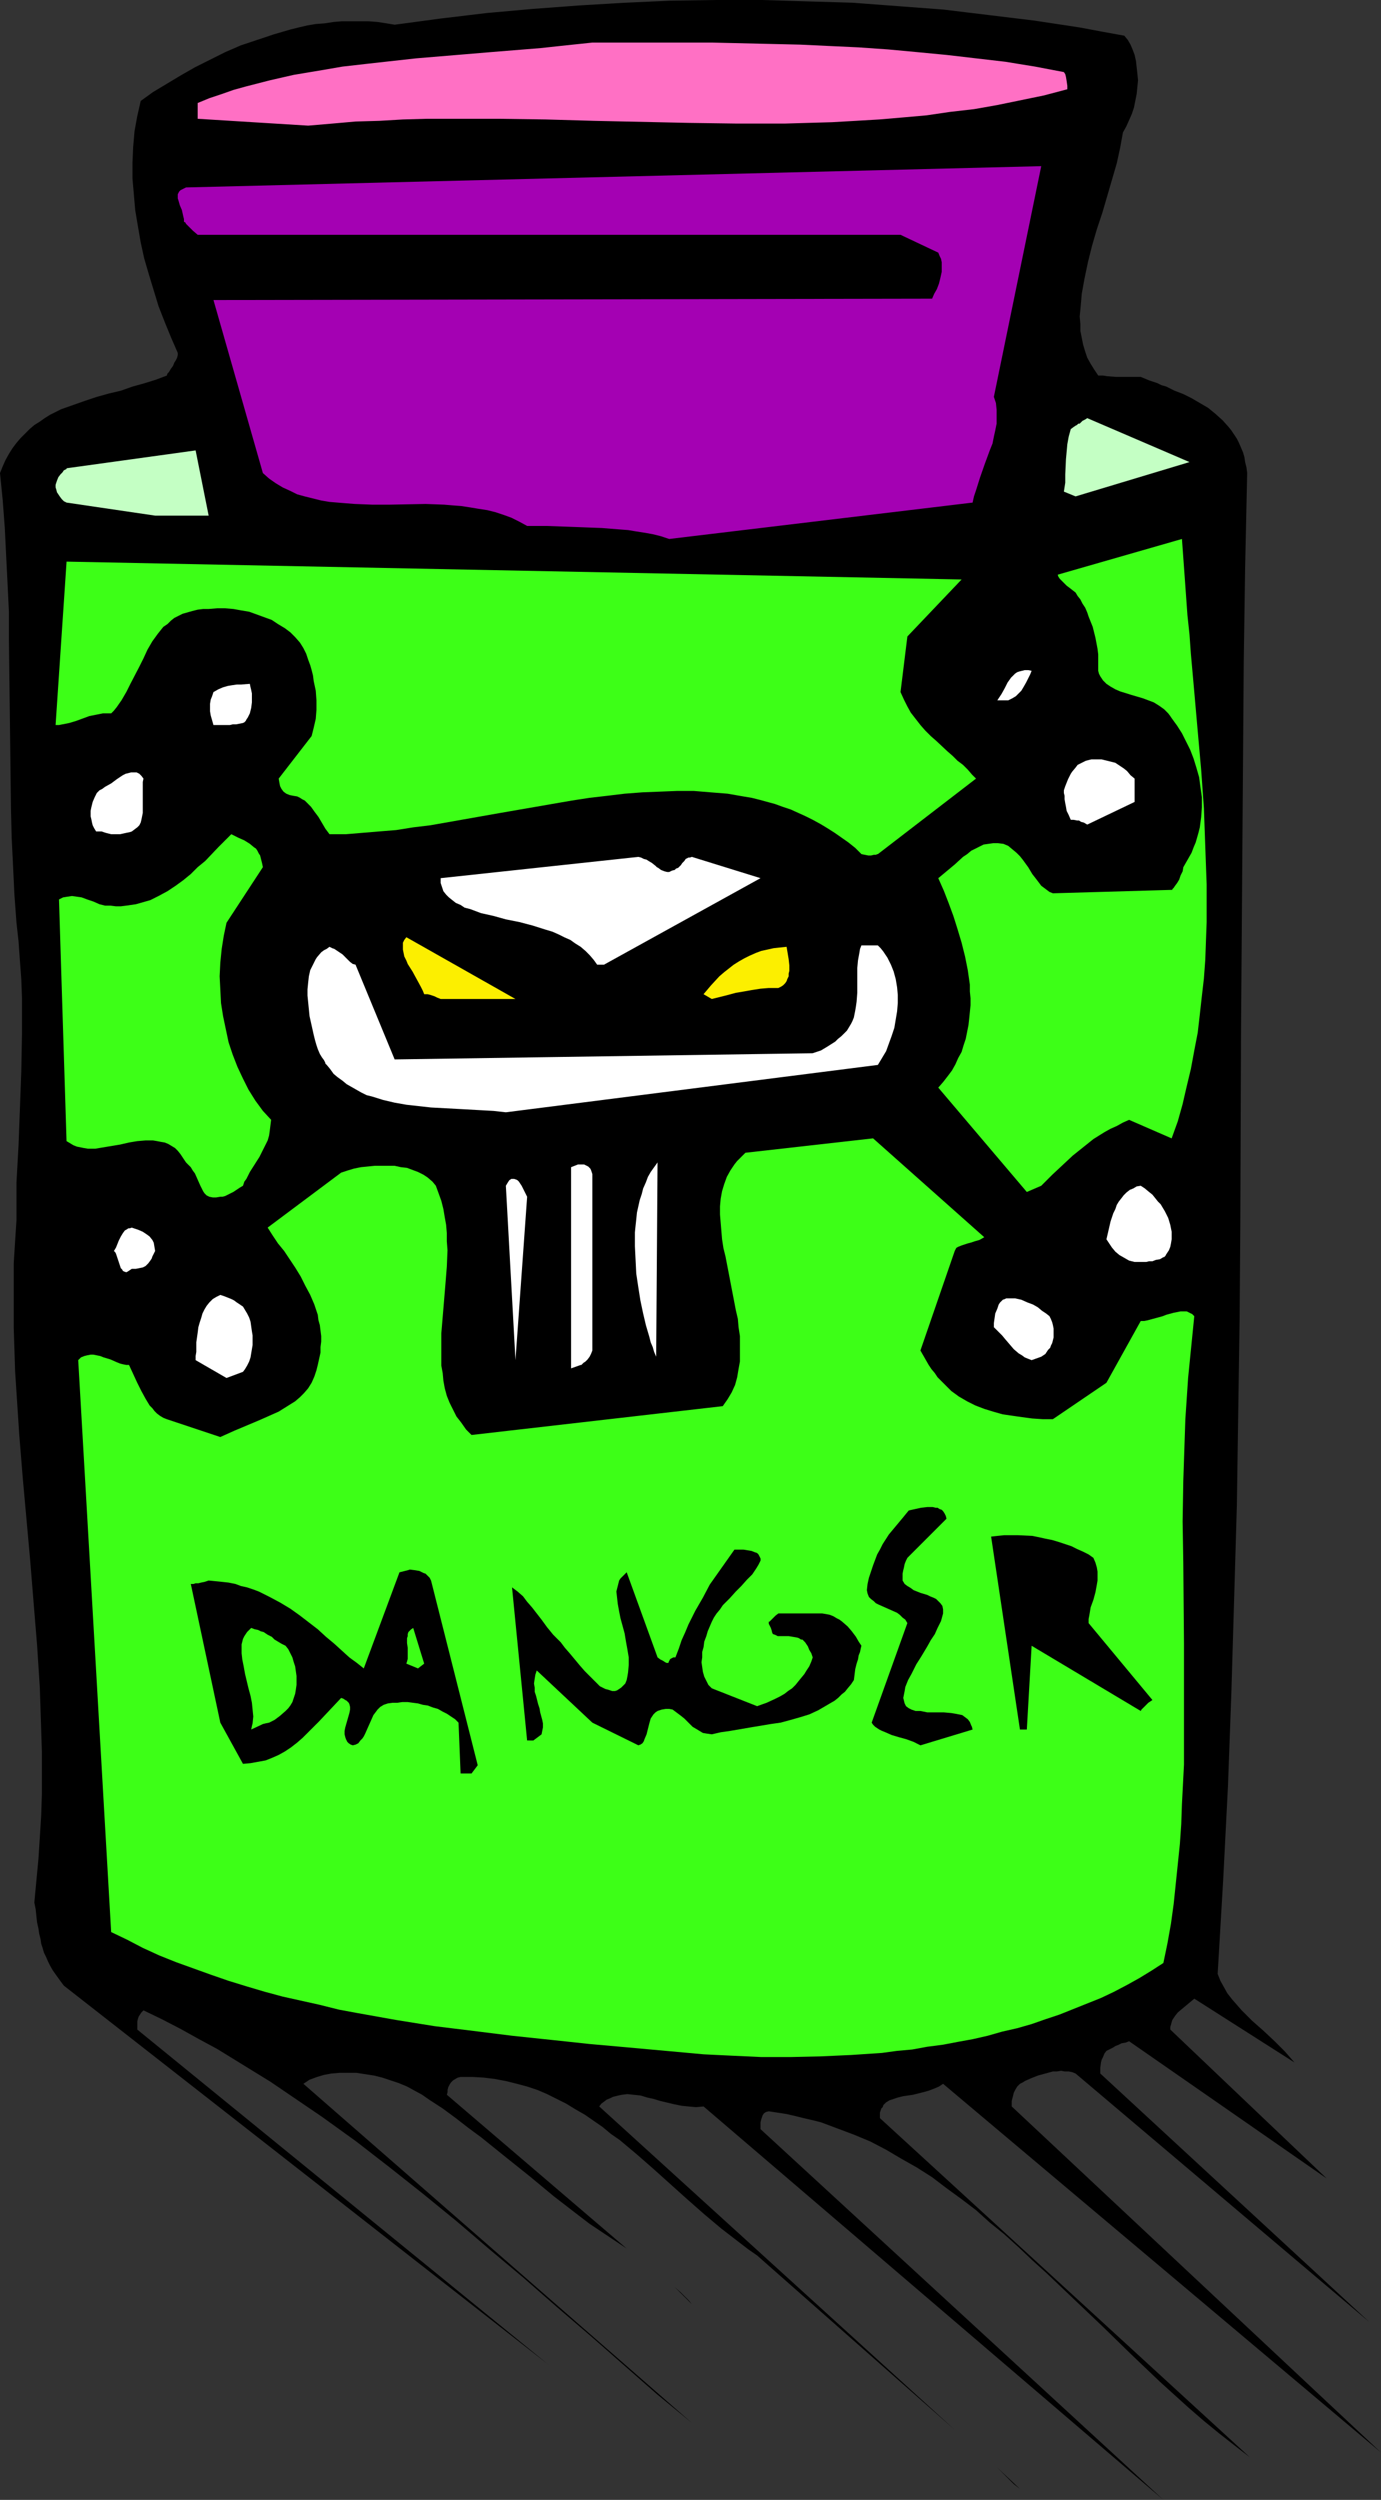 <?xml version="1.0" encoding="UTF-8" standalone="no"?>
<svg
   version="1.0"
   width="86.008mm"
   height="155.668mm"
   id="svg32"
   sodipodi:docname="Poison 02.wmf"
   xmlns:inkscape="http://www.inkscape.org/namespaces/inkscape"
   xmlns:sodipodi="http://sodipodi.sourceforge.net/DTD/sodipodi-0.dtd"
   xmlns="http://www.w3.org/2000/svg"
   xmlns:svg="http://www.w3.org/2000/svg">
  <rect width="100%" height="100%" fill="#333333" stroke="none"/>
  <sodipodi:namedview
     id="namedview32"
     pagecolor="#ffffff"
     bordercolor="#000000"
     borderopacity="0.25"
     inkscape:showpageshadow="2"
     inkscape:pageopacity="0.0"
     inkscape:pagecheckerboard="0"
     inkscape:deskcolor="#d1d1d1"
     inkscape:document-units="mm" />
  <defs
     id="defs1">
    <pattern
       id="WMFhbasepattern"
       patternUnits="userSpaceOnUse"
       width="6"
       height="6"
       x="0"
       y="0" />
  </defs>
  <path
     style="fill:#000000;fill-opacity:1;fill-rule:evenodd;stroke:none"
     d="m 273.853,588.353 -94.839,-87.259 v -0.808 -0.808 l 0.162,-0.646 0.162,-0.485 0.162,-0.485 0.323,-0.485 0.485,-0.323 0.646,-0.162 2.1,0.323 2.1,0.323 2.1,0.485 1.939,0.485 2.1,0.485 1.939,0.485 3.878,1.454 3.878,1.454 3.878,1.616 3.716,1.939 3.554,2.101 3.716,2.101 3.554,2.262 3.393,2.585 3.554,2.585 3.393,2.585 3.231,2.909 3.393,2.747 3.393,3.07 3.231,3.07 3.393,3.07 6.624,6.302 6.624,6.302 6.624,6.464 6.786,6.464 3.393,3.07 3.393,3.07 3.554,3.07 3.554,2.909 3.716,2.909 3.554,2.747 -87.084,-79.826 v -0.646 -0.646 l 0.162,-0.485 0.162,-0.485 0.323,-0.323 0.162,-0.485 0.646,-0.646 0.808,-0.485 0.969,-0.323 0.969,-0.323 1.293,-0.323 1.131,-0.162 1.131,-0.162 1.293,-0.323 1.293,-0.323 1.131,-0.323 1.293,-0.485 1.131,-0.485 0.969,-0.646 103.079,86.774 -86.922,-81.442 v -1.293 l 0.162,-0.646 0.162,-0.646 0.162,-0.646 0.323,-0.646 0.485,-0.808 0.646,-0.646 0.646,-0.323 0.485,-0.323 1.454,-0.646 1.616,-0.646 1.777,-0.485 1.777,-0.485 h 0.969 l 0.969,-0.162 0.808,0.162 h 0.969 l 0.808,0.162 0.808,0.323 69.15,58.496 -63.334,-58.496 v -1.293 l 0.162,-1.293 0.162,-0.646 0.323,-0.646 0.323,-0.808 0.485,-0.646 0.969,-0.485 0.646,-0.323 0.485,-0.323 0.808,-0.323 0.646,-0.323 0.969,-0.162 0.808,-0.323 46.531,32.318 -36.837,-35.065 v -0.646 l 0.162,-0.485 0.162,-0.646 0.162,-0.485 0.646,-0.97 0.646,-0.808 0.969,-0.808 0.969,-0.808 0.969,-0.808 0.969,-0.808 23.589,15.028 -1.131,-1.293 -1.131,-1.293 -2.423,-2.424 -2.585,-2.424 -2.747,-2.424 -2.423,-2.424 -1.131,-1.293 -1.131,-1.293 -1.131,-1.454 -0.808,-1.454 -0.808,-1.454 -0.646,-1.616 0.646,-10.988 0.646,-10.988 1.131,-22.138 0.808,-22.138 0.646,-21.976 0.646,-22.138 0.323,-21.976 0.323,-21.976 0.162,-22.138 0.162,-43.953 0.162,-22.138 0.162,-22.138 0.162,-21.976 0.162,-22.138 0.323,-22.138 0.485,-22.3 -0.162,-1.293 -0.323,-1.293 -0.162,-1.131 -0.323,-1.131 -0.485,-1.131 -0.485,-1.131 -0.485,-0.97 -0.646,-0.97 -0.646,-0.97 -0.646,-0.808 -1.454,-1.616 -1.616,-1.454 -1.777,-1.454 -1.939,-1.131 -1.939,-1.131 -1.939,-0.97 -2.1,-0.808 -1.939,-0.97 -1.131,-0.323 -0.969,-0.485 -1.939,-0.646 -1.939,-0.808 h -3.393 -1.293 -1.131 l -2.1,-0.162 -0.969,-0.162 h -1.131 l -0.969,-1.454 -0.808,-1.293 -0.808,-1.454 -0.485,-1.454 -0.485,-1.616 -0.323,-1.616 -0.323,-1.616 v -1.616 l -0.162,-1.778 0.162,-1.616 0.162,-1.778 0.162,-1.939 0.323,-1.778 0.323,-1.778 0.808,-3.878 0.969,-3.878 1.131,-3.878 1.293,-3.878 1.131,-3.878 1.131,-3.878 1.131,-3.878 0.808,-3.717 0.323,-1.778 0.323,-1.778 0.808,-1.454 0.646,-1.454 0.646,-1.454 0.485,-1.454 0.323,-1.616 0.323,-1.616 0.162,-1.616 0.162,-1.616 -0.162,-1.616 -0.162,-1.454 -0.162,-1.454 -0.323,-1.454 -0.485,-1.293 -0.485,-1.131 L 265.452,9.372 264.644,8.403 259.312,7.433 254.142,6.464 248.811,5.656 243.479,4.848 238.147,4.201 232.816,3.555 227.484,2.909 222.152,2.262 211.489,1.454 200.664,0.646 190.001,0.323 179.337,0 H 168.513 L 157.688,0.162 147.024,0.646 136.2,1.293 125.375,2.101 114.55,3.07 103.725,4.363 92.9,5.817 90.961,5.494 88.861,5.171 86.761,5.009 H 84.66 82.56 80.46 l -1.939,0.162 -2.1,0.323 -2.1,0.162 -1.939,0.323 -2.1,0.485 -1.939,0.485 -3.878,1.131 -3.878,1.293 -3.878,1.293 -3.716,1.616 -3.554,1.778 -3.554,1.778 -3.393,1.939 -3.231,1.939 -3.231,1.939 -2.908,2.101 -0.808,3.555 -0.646,3.555 -0.323,3.717 -0.162,3.717 v 3.717 l 0.323,3.717 0.323,3.717 0.646,3.878 0.646,3.717 0.808,3.717 1.131,3.878 1.131,3.717 1.131,3.717 1.454,3.717 1.454,3.555 1.616,3.717 v 0.485 l -0.162,0.646 -0.323,0.646 -0.323,0.485 -0.323,0.808 -0.485,0.646 -0.485,0.808 -0.323,0.323 -0.162,0.485 -2.585,0.97 -2.585,0.808 -2.908,0.808 -2.747,0.97 -2.747,0.646 -2.908,0.808 -2.908,0.97 -2.747,0.97 -2.747,0.97 -2.585,1.293 -1.293,0.808 -1.131,0.808 -1.293,0.808 -1.131,0.97 -0.969,0.97 -1.131,1.131 -0.969,1.131 -0.969,1.293 -0.808,1.293 -0.808,1.454 -0.646,1.454 L 0,111.336 l 0.646,6.464 0.485,6.464 0.323,6.625 0.323,6.464 0.323,6.625 v 6.625 l 0.162,13.25 0.162,13.25 0.162,13.412 0.162,6.625 0.323,6.625 0.323,6.787 0.485,6.625 0.485,4.363 0.323,4.525 0.323,4.363 0.162,4.363 v 4.363 4.363 l -0.162,8.726 -0.323,8.726 -0.323,8.564 -0.485,8.726 v 4.363 4.525 l -0.323,5.009 -0.323,5.171 v 5.171 5.009 5.009 l 0.162,5.009 0.162,5.171 0.323,5.009 0.646,9.857 0.808,10.019 1.777,19.714 0.808,10.019 0.808,9.857 0.646,10.019 0.162,5.009 0.162,5.009 0.162,5.009 v 5.009 5.009 l -0.162,5.009 -0.323,5.171 -0.323,5.009 -0.485,5.171 -0.485,5.171 0.323,1.616 0.162,1.616 0.162,1.454 0.323,1.454 0.162,1.131 0.323,1.293 0.162,1.131 0.323,0.97 0.323,1.131 0.485,0.97 0.485,1.131 0.485,0.97 0.646,1.131 0.808,1.131 0.808,1.131 0.969,1.293 114.065,89.198 -96.778,-78.856 v -1.293 -0.646 l 0.162,-0.646 0.162,-0.485 0.323,-0.485 0.323,-0.485 0.485,-0.485 4.362,2.101 4.362,2.262 4.362,2.424 4.201,2.262 4.201,2.585 4.201,2.585 4.201,2.585 4.039,2.747 4.039,2.747 4.039,2.747 4.039,2.909 4.039,2.909 7.917,6.14 7.755,6.14 7.917,6.464 7.755,6.625 7.917,6.625 7.755,6.787 7.917,6.787 3.878,3.393 4.039,3.555 7.917,6.948 8.24,6.787 -91.446,-79.826 1.454,-0.97 1.777,-0.646 1.616,-0.485 1.777,-0.323 1.939,-0.162 h 1.939 1.939 l 2.1,0.323 2.1,0.323 1.939,0.485 1.939,0.646 1.939,0.646 1.939,0.808 1.777,0.97 1.777,0.97 1.616,1.131 3.231,2.101 3.07,2.262 2.908,2.262 3.07,2.262 5.816,4.686 5.655,4.525 5.655,4.686 5.655,4.363 2.747,2.101 2.908,1.939 2.908,1.939 2.908,1.939 -42.33,-36.196 0.162,-0.646 v -0.485 l 0.162,-0.646 0.323,-0.646 0.323,-0.485 0.485,-0.485 0.808,-0.485 0.323,-0.162 0.646,-0.162 h 2.747 l 2.747,0.162 2.585,0.323 2.585,0.485 2.585,0.646 2.423,0.646 2.423,0.808 2.262,0.97 2.262,1.131 2.262,1.131 2.1,1.293 2.262,1.293 2.1,1.454 2.1,1.454 1.939,1.616 2.1,1.454 4.039,3.393 3.878,3.393 7.917,7.11 4.039,3.555 4.039,3.393 2.1,1.616 2.1,1.616 2.1,1.616 2.1,1.454 46.531,41.044 -83.691,-76.109 0.485,-0.646 0.646,-0.485 0.646,-0.485 0.808,-0.323 0.646,-0.323 0.646,-0.162 0.646,-0.162 0.808,-0.162 1.293,-0.162 1.454,0.162 1.616,0.162 1.616,0.485 1.454,0.323 1.616,0.485 3.393,0.808 1.616,0.323 1.616,0.162 1.777,0.162 1.777,-0.162 z"
     id="path1" />
  <path
     style="fill:#000000;fill-opacity:1;fill-rule:evenodd;stroke:none"
     d="m 240.086,585.768 -1.454,-1.131 -1.293,-1.293 -1.293,-1.293 -1.293,-1.293 z"
     id="path2" />
  <path
     style="fill:#000000;fill-opacity:1;fill-rule:evenodd;stroke:none"
     d="m 162.858,542.3 -0.646,-0.808 -0.646,-0.646 -1.293,-1.293 -1.454,-1.293 -0.646,-0.646 -0.646,-0.646 z"
     id="path3" />
  <path
     style="fill:#3dff17;fill-opacity:1;fill-rule:evenodd;stroke:none"
     d="m 165.604,483.481 3.231,0.162 3.393,0.162 6.947,0.323 h 6.947 l 7.109,-0.162 7.109,-0.323 7.27,-0.485 3.554,-0.485 3.554,-0.323 3.554,-0.646 3.716,-0.485 3.393,-0.646 3.554,-0.646 3.554,-0.808 3.393,-0.97 3.554,-0.808 3.393,-0.97 3.231,-1.131 3.393,-1.131 3.231,-1.293 3.231,-1.293 3.231,-1.293 3.07,-1.454 3.07,-1.616 2.908,-1.616 2.908,-1.778 2.747,-1.778 0.969,-4.686 0.808,-4.525 0.646,-4.686 0.485,-4.686 0.485,-4.686 0.485,-4.686 0.323,-4.686 0.162,-4.686 0.485,-9.372 v -9.372 -9.534 -9.534 l -0.162,-19.068 -0.162,-9.695 0.162,-9.534 0.323,-9.695 0.162,-4.848 0.323,-4.848 0.323,-4.848 0.485,-4.848 0.485,-4.848 0.485,-4.848 -0.485,-0.485 -0.646,-0.323 -0.646,-0.323 h -0.646 -0.808 l -0.808,0.162 -0.808,0.162 -1.777,0.485 -0.808,0.323 -1.777,0.485 -1.777,0.485 -0.808,0.162 h -0.808 l -8.078,14.543 -12.602,8.564 h -2.423 l -2.423,-0.162 -2.423,-0.323 -2.262,-0.323 -2.262,-0.323 -2.262,-0.646 -2.1,-0.646 -2.1,-0.808 -1.939,-0.97 -1.939,-1.131 -1.777,-1.293 -1.616,-1.616 -0.808,-0.808 -0.808,-0.808 -0.646,-0.97 -0.808,-0.97 -0.646,-0.97 -0.646,-1.131 -1.293,-2.262 8.078,-23.431 0.162,-0.323 0.162,-0.323 0.162,-0.162 0.323,-0.162 0.808,-0.323 0.969,-0.323 0.485,-0.162 0.646,-0.162 0.969,-0.323 1.131,-0.323 1.131,-0.646 -26.174,-23.269 -30.051,3.393 -0.646,0.646 -0.646,0.646 -0.646,0.646 -0.646,0.808 -0.969,1.454 -0.808,1.454 -0.646,1.778 -0.485,1.616 -0.323,1.778 -0.162,1.778 v 1.939 l 0.162,1.939 0.162,1.939 0.162,1.939 0.323,2.101 0.485,1.939 1.616,8.403 0.808,4.201 0.485,2.101 0.162,1.939 0.323,2.101 v 2.101 1.939 1.939 l -0.323,1.778 -0.323,1.939 -0.485,1.778 -0.808,1.778 -0.969,1.616 -1.131,1.616 -59.133,6.787 -1.293,-1.293 -1.131,-1.616 -1.131,-1.454 -0.808,-1.616 -0.808,-1.616 -0.646,-1.616 -0.485,-1.778 -0.323,-1.778 -0.162,-1.778 -0.323,-1.778 v -1.939 -1.778 -3.878 l 0.323,-3.878 0.646,-7.756 0.323,-4.04 0.162,-3.878 -0.162,-2.101 v -1.939 l -0.162,-1.939 -0.323,-1.778 -0.323,-1.939 -0.485,-1.939 -0.646,-1.778 -0.646,-1.778 -0.808,-0.97 -1.131,-0.97 -0.969,-0.646 -1.293,-0.646 -1.293,-0.485 -1.293,-0.485 -1.454,-0.162 -1.454,-0.323 h -1.616 -1.454 -1.616 l -1.616,0.162 -1.616,0.162 -1.616,0.323 -1.616,0.485 -1.454,0.485 -17.287,12.927 1.131,1.778 1.293,1.939 1.454,1.778 1.293,1.939 1.293,1.939 1.293,2.101 1.131,2.262 1.131,2.101 0.969,2.262 0.808,2.424 0.162,1.293 0.323,1.131 0.162,1.293 0.162,1.293 v 1.293 l -0.162,1.293 v 1.293 l -0.323,1.454 -0.323,1.454 -0.323,1.293 -0.485,1.454 -0.646,1.454 -0.808,1.293 -0.969,1.131 -0.969,0.97 -1.131,0.97 -1.293,0.808 -1.293,0.808 -1.293,0.808 -1.454,0.646 -2.908,1.293 -3.07,1.293 -3.07,1.293 -3.231,1.454 -12.602,-4.201 -0.808,-0.323 -0.808,-0.485 -0.646,-0.485 -0.646,-0.646 -0.485,-0.646 -0.646,-0.646 -0.485,-0.808 -0.485,-0.808 -0.969,-1.778 -0.969,-1.939 -0.969,-2.101 -0.969,-2.101 h -0.646 l -0.808,-0.162 -0.646,-0.162 -0.808,-0.323 -1.454,-0.646 -1.616,-0.485 -0.808,-0.323 -0.808,-0.162 -0.808,-0.162 h -0.646 l -0.808,0.162 -0.646,0.162 -0.808,0.323 -0.646,0.646 7.755,134.605 3.716,1.778 3.716,1.939 3.878,1.778 4.039,1.616 4.039,1.454 4.039,1.454 4.201,1.454 4.201,1.293 4.362,1.293 4.201,1.131 4.362,0.97 4.362,0.97 4.524,1.131 4.362,0.808 4.524,0.808 4.524,0.808 9.048,1.454 9.209,1.131 9.048,1.131 9.209,0.97 9.048,0.97 9.048,0.808 8.886,0.808 z"
     id="path4" />
  <path
     style="fill:#000000;fill-opacity:1;fill-rule:evenodd;stroke:none"
     d="m 110.995,417.39 1.454,-1.939 -10.986,-43.468 -0.162,-0.323 -0.162,-0.323 -0.323,-0.323 -0.323,-0.323 -0.323,-0.323 -0.485,-0.162 -0.969,-0.485 -0.969,-0.162 -1.293,-0.162 -0.485,0.162 -0.646,0.162 -0.646,0.162 -0.646,0.162 v 0 l -8.401,22.623 -1.616,-1.293 -1.777,-1.293 -1.777,-1.616 -1.777,-1.616 -1.939,-1.616 -1.939,-1.778 -2.1,-1.616 -2.1,-1.616 -2.262,-1.616 -2.423,-1.454 -2.423,-1.293 -2.585,-1.293 -1.293,-0.485 -1.454,-0.485 -1.454,-0.323 -1.293,-0.485 -1.616,-0.323 -1.454,-0.162 -1.616,-0.162 -1.616,-0.162 -0.969,0.323 -0.808,0.162 -0.646,0.162 h -0.646 l -0.485,0.162 h -0.323 -0.323 l 6.947,32.641 5.332,9.695 1.777,-0.162 1.777,-0.323 1.777,-0.323 1.616,-0.646 1.454,-0.646 1.454,-0.808 1.454,-0.97 1.454,-1.131 1.293,-1.131 1.293,-1.293 2.585,-2.585 2.585,-2.747 2.585,-2.747 0.485,0.162 0.485,0.323 0.323,0.162 0.162,0.162 0.323,0.323 0.162,0.323 0.162,0.646 v 0.646 l -0.162,0.808 -0.969,3.393 -0.162,0.808 v 0.808 l 0.162,0.646 0.162,0.485 0.162,0.323 0.162,0.323 0.323,0.323 0.485,0.323 0.485,0.162 0.646,-0.162 0.646,-0.323 0.485,-0.646 0.485,-0.485 0.323,-0.485 0.323,-0.646 0.646,-1.454 0.646,-1.454 0.646,-1.454 0.485,-0.646 0.485,-0.646 0.646,-0.646 0.808,-0.485 0.969,-0.323 1.131,-0.162 h 1.131 l 1.131,-0.162 h 1.293 l 1.131,0.162 1.293,0.162 1.131,0.323 1.131,0.162 1.293,0.485 1.131,0.323 1.131,0.646 0.969,0.485 0.969,0.646 0.969,0.646 0.808,0.808 0.485,11.958 z"
     id="path5" />
  <path
     style="fill:#000000;fill-opacity:1;fill-rule:evenodd;stroke:none"
     d="m 125.536,409.633 1.939,-1.454 0.162,-0.808 0.162,-0.808 v -0.97 l -0.162,-0.808 -0.485,-1.778 -0.162,-0.97 -0.323,-0.97 -0.485,-1.939 -0.323,-0.97 v -0.97 l -0.162,-0.97 0.162,-1.131 0.162,-0.97 0.323,-0.97 13.087,12.281 10.825,5.332 0.485,-0.162 0.485,-0.323 0.323,-0.485 0.162,-0.485 0.485,-1.131 0.646,-2.585 0.323,-1.131 0.323,-0.485 0.323,-0.485 0.485,-0.485 0.485,-0.323 0.485,-0.162 0.485,-0.162 0.969,-0.162 h 0.808 l 0.808,0.162 0.646,0.485 0.646,0.485 0.646,0.485 0.808,0.646 1.293,1.293 0.646,0.646 0.808,0.485 0.808,0.485 0.808,0.485 0.969,0.162 1.131,0.162 2.1,-0.485 2.262,-0.323 4.685,-0.808 4.847,-0.808 2.262,-0.323 2.423,-0.646 2.262,-0.646 2.1,-0.646 2.1,-0.97 1.939,-1.131 1.939,-1.131 0.808,-0.646 0.808,-0.808 0.808,-0.646 0.646,-0.808 0.808,-0.97 0.646,-0.97 0.162,-1.293 0.162,-1.293 0.323,-1.293 0.323,-0.97 0.162,-0.97 0.323,-0.808 0.162,-0.808 0.162,-0.646 -0.646,-0.97 -0.646,-1.131 -0.969,-1.293 -0.969,-1.131 -1.293,-1.131 -0.646,-0.485 -0.646,-0.323 -0.808,-0.485 -0.808,-0.323 -0.808,-0.162 -0.969,-0.162 h -10.34 l -0.646,0.485 -0.485,0.485 -0.323,0.323 -0.323,0.323 -0.162,0.162 -0.162,0.162 h -0.162 v 0.162 0.162 0.162 l 0.162,0.323 0.162,0.323 0.162,0.323 0.162,0.485 0.162,0.646 0.162,0.323 0.485,0.162 0.646,0.323 h 0.808 1.777 l 0.969,0.162 0.969,0.162 0.485,0.162 0.485,0.323 h 0.323 l 0.323,0.323 0.323,0.323 0.323,0.485 0.323,0.485 0.323,0.808 0.485,0.808 0.323,0.97 -0.323,0.97 -0.485,1.131 -0.646,0.97 -0.485,0.808 -1.454,1.778 -0.646,0.808 -0.808,0.808 -0.969,0.646 -0.808,0.646 -1.131,0.646 -0.969,0.485 -2.1,0.97 -2.262,0.808 -10.663,-4.201 v 0 l -0.808,-0.808 -0.485,-0.97 -0.485,-0.97 -0.323,-1.131 -0.162,-1.131 -0.162,-1.131 0.162,-1.131 v -1.293 l 0.323,-1.131 0.162,-1.293 0.485,-1.293 0.323,-1.131 0.485,-1.131 0.485,-1.131 0.485,-0.97 0.646,-0.97 0.808,-0.97 0.646,-0.97 1.616,-1.616 1.454,-1.616 1.293,-1.293 1.293,-1.454 1.293,-1.293 0.969,-1.454 0.485,-0.808 0.485,-0.97 v -0.485 l -0.162,-0.323 -0.162,-0.323 -0.162,-0.323 -0.323,-0.323 -0.485,-0.162 -0.808,-0.323 -0.969,-0.162 -0.969,-0.162 h -2.1 l -1.939,2.747 -1.939,2.747 -1.939,2.747 -1.616,3.07 -1.777,3.07 -0.808,1.616 -0.808,1.616 -0.808,1.939 -0.808,1.778 -0.646,1.939 -0.808,2.101 h -0.485 l -0.323,0.162 -0.323,0.162 -0.162,0.162 -0.162,0.323 -0.162,0.323 v 0.162 h -0.162 -0.162 -0.162 l -0.323,-0.162 -0.485,-0.323 -0.646,-0.323 -0.646,-0.485 -7.27,-20.037 v 0 l -0.485,0.485 -0.485,0.485 -0.485,0.485 -0.323,0.485 -0.162,0.646 -0.162,0.646 -0.162,0.646 -0.162,0.646 0.162,1.454 0.162,1.454 0.323,1.778 0.323,1.616 0.969,3.555 0.323,1.939 0.323,1.778 0.323,1.939 v 1.778 l -0.162,1.778 -0.162,0.97 -0.162,0.808 -0.323,0.808 -0.485,0.485 -0.485,0.485 -0.485,0.323 -0.485,0.323 -0.485,0.162 h -0.646 l -0.485,-0.162 -0.485,-0.162 -0.646,-0.162 -0.646,-0.323 -0.646,-0.323 -1.131,-1.131 -1.131,-1.131 -1.293,-1.293 -1.131,-1.293 -2.423,-2.909 -1.131,-1.293 -0.969,-1.293 -0.969,-0.97 -0.485,-0.485 -0.323,-0.323 -1.454,-1.778 -1.293,-1.778 -1.131,-1.454 -1.131,-1.454 -1.131,-1.293 -0.969,-1.293 -1.293,-1.131 -1.293,-0.97 3.554,36.035 z"
     id="path6" />
  <path
     style="fill:#000000;fill-opacity:1;fill-rule:evenodd;stroke:none"
     d="m 216.659,410.765 12.279,-3.717 -0.162,-0.646 -0.162,-0.323 -0.323,-0.808 -0.485,-0.646 -0.646,-0.485 -0.646,-0.485 -0.808,-0.162 -0.808,-0.162 -0.969,-0.162 -1.777,-0.162 h -1.939 -1.939 l -0.808,-0.162 -0.808,-0.162 h -0.646 -0.485 l -0.485,-0.162 -0.485,-0.162 -0.323,-0.162 -0.323,-0.162 -0.646,-0.485 -0.323,-0.646 -0.162,-0.646 -0.162,-0.646 0.162,-0.808 0.162,-0.808 0.162,-0.97 0.646,-1.616 0.808,-1.454 0.323,-0.646 0.323,-0.646 0.485,-0.97 1.131,-1.778 0.485,-0.808 0.969,-1.616 0.808,-1.454 0.969,-1.454 0.646,-1.454 0.808,-1.616 0.485,-1.778 v -0.97 l -0.162,-0.808 -0.485,-0.646 -0.485,-0.485 -0.485,-0.485 -0.646,-0.323 -0.808,-0.323 -0.646,-0.323 -1.616,-0.485 -1.616,-0.646 -0.646,-0.485 -0.808,-0.485 -0.646,-0.485 -0.485,-0.808 v -0.97 -0.646 l 0.162,-0.808 0.162,-0.646 0.162,-0.808 0.323,-0.808 0.323,-0.646 9.209,-9.211 -0.162,-0.646 -0.323,-0.646 -0.323,-0.485 -0.323,-0.323 -0.485,-0.162 -0.485,-0.323 h -0.485 l -0.646,-0.162 h -1.293 l -1.454,0.162 -2.908,0.646 -1.454,1.778 -1.616,1.939 -1.616,1.939 -1.454,2.262 -0.646,1.293 -0.646,1.131 -0.485,1.293 -0.485,1.293 -0.485,1.454 -0.485,1.454 -0.323,1.454 -0.162,1.454 0.162,0.808 0.323,0.808 0.485,0.485 0.646,0.485 0.485,0.485 0.646,0.323 1.454,0.646 1.454,0.646 1.454,0.646 0.646,0.485 0.646,0.646 0.646,0.485 0.485,0.808 -8.401,23.431 0.323,0.485 0.485,0.485 0.485,0.323 0.485,0.323 0.646,0.323 0.808,0.323 1.454,0.646 1.616,0.485 1.777,0.485 1.777,0.646 z"
     id="path7" />
  <path
     style="fill:#3dff17;fill-opacity:1;fill-rule:evenodd;stroke:none"
     d="m 61.879,405.755 0.646,-0.162 0.808,-0.162 0.646,-0.323 0.646,-0.323 1.293,-0.97 1.293,-1.131 0.646,-0.646 0.485,-0.646 0.485,-0.808 0.323,-0.97 0.323,-0.97 0.162,-0.97 0.162,-1.131 v -1.131 -0.97 l -0.162,-1.131 -0.162,-1.131 -0.323,-0.97 -0.323,-1.131 -0.485,-0.97 -0.485,-0.97 -0.646,-0.808 -0.969,-0.485 -0.808,-0.485 -0.808,-0.485 -0.646,-0.646 -0.969,-0.485 -0.969,-0.646 -0.646,-0.162 -0.646,-0.323 -0.808,-0.162 -0.808,-0.323 -0.485,0.485 -0.485,0.485 -0.323,0.485 -0.323,0.485 -0.323,0.646 -0.162,0.646 -0.162,0.646 v 0.646 1.454 l 0.162,1.454 0.323,1.616 0.323,1.778 0.808,3.393 0.485,1.778 0.323,1.616 0.162,1.616 0.162,1.616 -0.162,1.616 -0.162,0.646 -0.162,0.808 z"
     id="path8" />
  <path
     style="fill:#000000;fill-opacity:1;fill-rule:evenodd;stroke:none"
     d="m 241.702,407.048 1.131,-19.714 25.689,15.351 0.162,-0.323 0.323,-0.323 0.646,-0.646 0.646,-0.646 0.969,-0.646 -15.026,-18.098 v -0.97 l 0.162,-0.808 0.323,-1.939 0.646,-1.778 0.485,-1.778 0.323,-1.778 0.162,-0.97 v -1.131 -0.97 l -0.162,-0.97 -0.323,-1.131 -0.485,-1.131 -1.131,-0.808 -1.293,-0.646 -1.454,-0.646 -1.293,-0.646 -1.454,-0.485 -1.454,-0.485 -1.616,-0.485 -1.616,-0.323 -1.454,-0.323 -1.616,-0.323 -3.393,-0.162 h -1.616 -1.616 l -1.616,0.162 -1.454,0.162 6.786,45.407 z"
     id="path9" />
  <path
     style="fill:#3dff17;fill-opacity:1;fill-rule:evenodd;stroke:none"
     d="m 98.393,392.666 1.454,-1.131 -2.585,-8.403 -0.485,0.323 -0.323,0.323 -0.323,0.323 -0.162,0.485 v 0.485 l -0.162,0.485 v 1.131 l 0.162,1.131 v 1.293 1.293 l -0.162,0.646 -0.162,0.485 z"
     id="path10" />
  <path
     style="fill:#ffffff;fill-opacity:1;fill-rule:evenodd;stroke:none"
     d="m 57.194,322.859 0.485,-0.646 0.485,-0.808 0.485,-0.97 0.323,-0.97 0.162,-0.97 0.162,-0.97 0.162,-0.97 v -1.131 -1.131 l -0.162,-0.97 -0.162,-1.131 -0.162,-1.131 -0.323,-0.97 -0.485,-0.97 -0.485,-0.808 -0.485,-0.808 -0.485,-0.323 -0.969,-0.646 -0.646,-0.485 -0.646,-0.323 -0.808,-0.323 -0.808,-0.323 -0.969,-0.323 -0.969,0.485 -0.808,0.485 -0.808,0.808 -0.646,0.808 -0.485,0.808 -0.485,0.97 -0.323,1.131 -0.323,0.97 -0.323,1.131 -0.162,1.293 -0.323,2.262 v 2.262 l -0.162,0.97 v 0.97 l 7.27,4.201 z"
     id="path11" />
  <path
     style="fill:#ffffff;fill-opacity:1;fill-rule:evenodd;stroke:none"
     d="m 121.336,320.112 2.747,-38.459 -0.162,-0.323 -0.162,-0.323 -0.485,-0.97 -0.485,-0.97 -0.646,-0.97 -0.323,-0.323 -0.323,-0.162 -0.485,-0.162 h -0.323 -0.323 l -0.485,0.323 -0.323,0.485 -0.485,0.808 z"
     id="path12" />
  <path
     style="fill:#ffffff;fill-opacity:1;fill-rule:evenodd;stroke:none"
     d="m 136.684,321.243 h 0.162 l 0.162,-0.162 0.323,-0.323 0.485,-0.323 0.485,-0.485 0.485,-0.646 0.323,-0.646 0.323,-0.808 v -41.529 l -0.162,-0.485 -0.162,-0.485 -0.162,-0.323 -0.323,-0.323 -0.162,-0.162 -0.323,-0.162 -0.646,-0.323 h -0.646 -0.808 l -0.808,0.323 -0.808,0.323 v 47.346 z"
     id="path13" />
  <path
     style="fill:#ffffff;fill-opacity:1;fill-rule:evenodd;stroke:none"
     d="m 154.456,319.304 0.323,-45.73 -0.808,1.131 -0.808,1.131 -0.646,1.131 -0.485,1.293 -0.646,1.454 -0.323,1.293 -0.485,1.454 -0.323,1.454 -0.323,1.454 -0.162,1.616 -0.162,1.454 -0.162,1.616 v 3.232 l 0.162,3.232 0.162,3.232 0.485,3.232 0.485,3.07 0.646,3.07 0.646,2.747 0.808,2.747 0.323,1.293 0.485,1.131 0.323,1.131 z"
     id="path14" />
  <path
     style="fill:#ffffff;fill-opacity:1;fill-rule:evenodd;stroke:none"
     d="m 242.833,320.112 2.262,-0.808 0.485,-0.323 0.485,-0.323 0.323,-0.485 0.323,-0.485 0.485,-0.485 0.162,-0.485 0.323,-0.646 0.162,-0.646 0.162,-0.646 v -0.646 -0.808 -0.646 l -0.162,-0.808 -0.162,-0.646 -0.323,-0.808 -0.323,-0.646 -0.808,-0.646 -0.969,-0.646 -0.969,-0.808 -1.131,-0.646 -1.293,-0.485 -1.454,-0.646 -1.454,-0.323 h -0.808 -0.808 -0.485 l -0.323,0.162 -0.485,0.162 -0.323,0.323 -0.323,0.323 -0.323,0.485 -0.323,0.97 -0.485,1.131 -0.162,1.131 -0.162,1.131 v 0.97 l 0.969,0.97 0.969,0.97 0.808,0.97 0.969,1.131 0.969,1.131 1.131,0.97 0.808,0.485 0.646,0.485 0.808,0.323 z"
     id="path15" />
  <path
     style="fill:#ffffff;fill-opacity:1;fill-rule:evenodd;stroke:none"
     d="m 31.021,298.62 h 0.969 l 0.808,-0.162 0.808,-0.162 0.646,-0.323 0.646,-0.646 0.485,-0.646 0.323,-0.485 0.162,-0.485 0.323,-0.646 0.323,-0.646 -0.162,-0.97 -0.162,-0.97 -0.323,-0.646 -0.646,-0.808 -0.646,-0.485 -0.969,-0.646 -1.131,-0.485 -1.454,-0.485 -0.485,0.162 h -0.323 l -0.485,0.323 -0.323,0.162 -0.485,0.646 -0.485,0.808 -0.485,0.97 -0.323,0.808 -0.323,0.808 -0.485,0.808 0.323,0.323 0.162,0.323 0.323,0.97 0.162,0.485 0.162,0.485 0.323,0.97 0.162,0.485 0.323,0.323 0.162,0.323 0.323,0.162 0.485,0.162 0.323,-0.162 0.485,-0.323 z"
     id="path16" />
  <path
     style="fill:#ffffff;fill-opacity:1;fill-rule:evenodd;stroke:none"
     d="m 268.521,297.004 h 0.646 0.646 l 0.646,-0.162 h 0.808 l 0.808,-0.323 0.969,-0.162 0.808,-0.485 h 0.162 l 0.323,-0.323 0.162,-0.323 0.323,-0.485 0.323,-0.485 0.323,-0.808 0.162,-0.808 0.162,-0.97 v -1.778 l -0.323,-1.616 -0.485,-1.616 -0.808,-1.616 -0.485,-0.808 -0.485,-0.808 -0.646,-0.646 -0.646,-0.808 -0.646,-0.808 -0.808,-0.646 -0.969,-0.808 -0.969,-0.646 -0.969,0.162 -0.808,0.485 -0.808,0.323 -0.808,0.646 -0.646,0.646 -0.485,0.646 -0.646,0.808 -0.485,0.808 -0.323,0.97 -0.485,0.97 -0.646,1.939 -0.485,2.101 -0.485,2.101 0.646,0.97 0.646,0.97 0.808,0.97 0.969,0.808 1.131,0.646 1.131,0.646 1.293,0.323 h 0.808 z"
     id="path17" />
  <path
     style="fill:#3dff17;fill-opacity:1;fill-rule:evenodd;stroke:none"
     d="m 51.862,281.653 h 0.485 l 0.646,-0.162 0.646,-0.323 0.646,-0.323 0.646,-0.323 1.454,-0.97 0.808,-0.485 0.323,-0.97 0.485,-0.646 0.808,-1.616 1.131,-1.778 1.131,-1.778 0.969,-1.939 0.485,-0.97 0.485,-0.97 0.323,-1.131 0.162,-1.131 0.162,-1.293 0.162,-1.293 -1.939,-2.101 -1.777,-2.424 -1.616,-2.585 -1.293,-2.585 -1.293,-2.747 -1.131,-2.909 -0.969,-2.909 -0.646,-3.07 -0.646,-3.07 -0.485,-3.07 -0.162,-3.232 -0.162,-3.07 0.162,-3.232 0.323,-3.232 0.485,-3.07 0.646,-3.07 8.563,-13.089 -0.162,-0.808 -0.162,-0.646 -0.162,-0.646 -0.162,-0.646 -0.323,-0.485 -0.323,-0.646 -0.323,-0.485 -0.485,-0.323 -0.969,-0.808 -1.293,-0.808 -1.454,-0.646 -1.616,-0.808 -1.454,1.454 -1.616,1.616 -3.07,3.232 -1.777,1.454 -1.616,1.616 -1.777,1.454 -1.777,1.293 -1.939,1.293 -2.1,1.131 -1.939,0.97 -1.131,0.323 -1.131,0.323 -1.131,0.323 -1.131,0.162 -1.131,0.162 -1.293,0.162 h -1.131 l -1.293,-0.162 h -1.293 l -1.293,-0.323 -1.454,-0.646 -1.454,-0.485 -1.293,-0.485 -1.131,-0.162 -1.131,-0.162 -1.131,0.162 -0.969,0.162 -0.969,0.485 1.777,56.88 0.808,0.485 0.808,0.485 0.808,0.323 0.808,0.162 0.808,0.162 0.969,0.162 h 0.808 0.969 l 1.939,-0.323 1.939,-0.323 1.939,-0.323 2.1,-0.485 1.939,-0.323 1.939,-0.162 h 0.969 0.808 l 0.969,0.162 0.808,0.162 0.969,0.162 0.808,0.323 0.808,0.485 0.808,0.485 0.646,0.646 0.646,0.808 0.646,0.97 0.646,0.97 0.646,0.646 0.485,0.485 0.485,0.808 0.485,0.646 0.646,1.454 0.646,1.454 0.323,0.646 0.323,0.646 0.323,0.485 0.485,0.485 0.646,0.323 0.808,0.162 h 0.808 z"
     id="path18" />
  <path
     style="fill:#3dff17;fill-opacity:1;fill-rule:evenodd;stroke:none"
     d="m 245.095,279.068 2.585,-2.585 2.423,-2.262 2.423,-2.262 2.423,-1.939 2.423,-1.939 2.585,-1.616 1.454,-0.808 1.454,-0.646 1.454,-0.808 1.454,-0.646 10.017,4.363 1.454,-4.04 1.131,-4.04 0.969,-4.201 0.969,-4.04 0.808,-4.363 0.808,-4.201 0.485,-4.201 0.485,-4.363 0.485,-4.201 0.323,-4.363 0.162,-4.525 0.162,-4.363 v -4.363 -4.525 l -0.162,-4.363 -0.162,-4.525 -0.323,-9.049 -0.646,-9.049 -0.808,-9.049 -0.808,-9.211 -0.808,-9.049 -0.323,-4.525 -0.485,-4.525 -0.646,-9.049 -0.646,-8.888 -29.243,8.403 0.162,0.485 0.323,0.485 0.485,0.485 0.485,0.485 0.646,0.646 0.646,0.485 1.454,1.131 0.485,0.808 0.646,0.808 0.485,0.97 0.646,0.97 0.485,1.131 0.323,0.97 0.969,2.424 0.646,2.585 0.485,2.585 0.162,1.293 v 1.293 1.293 1.293 l 0.162,0.646 0.323,0.646 0.323,0.485 0.323,0.485 0.808,0.808 0.969,0.646 1.131,0.646 1.131,0.485 2.585,0.808 2.747,0.808 1.293,0.485 1.293,0.485 1.293,0.808 1.131,0.808 0.969,0.97 0.485,0.646 0.323,0.485 1.293,1.778 1.131,1.778 0.969,1.939 0.969,1.939 0.808,2.101 0.646,2.101 0.646,2.262 0.323,2.424 0.323,2.262 v 2.424 l -0.162,2.262 -0.323,2.424 -0.323,1.293 -0.323,1.131 -0.323,1.131 -0.485,1.131 -0.485,1.293 -0.646,1.131 -0.646,1.131 -0.646,1.131 -0.162,0.97 -0.485,0.97 -0.323,0.97 -0.485,0.808 -0.485,0.646 -0.323,0.485 -0.162,0.162 -0.162,0.162 v 0.162 h -0.162 l -27.951,0.808 -0.808,-0.323 -0.646,-0.485 -0.646,-0.485 -0.646,-0.485 -0.485,-0.646 -0.485,-0.646 -1.131,-1.454 -0.969,-1.616 -1.293,-1.778 -0.646,-0.808 -0.808,-0.808 -0.969,-0.808 -0.969,-0.808 -1.131,-0.485 -1.293,-0.162 h -1.131 l -1.131,0.162 -1.131,0.162 -0.969,0.485 -0.969,0.485 -0.969,0.485 -0.969,0.808 -0.969,0.646 -1.939,1.778 -1.939,1.616 -1.939,1.616 1.293,2.909 1.131,2.909 1.131,3.07 0.969,3.07 0.969,3.232 0.808,3.232 0.646,3.232 0.485,3.393 v 1.616 l 0.162,1.616 v 1.616 l -0.162,1.616 -0.162,1.616 -0.162,1.454 -0.323,1.616 -0.323,1.616 -0.485,1.454 -0.485,1.616 -0.808,1.454 -0.646,1.454 -0.808,1.454 -0.969,1.293 -1.131,1.454 -1.131,1.293 20.842,24.562 z"
     id="path19" />
  <path
     style="fill:#ffffff;fill-opacity:1;fill-rule:evenodd;stroke:none"
     d="m 119.074,261.778 87.568,-11.15 0.969,-1.616 0.969,-1.616 0.646,-1.778 0.646,-1.778 0.646,-1.939 0.323,-1.939 0.323,-1.939 0.162,-1.939 v -1.939 l -0.162,-1.778 -0.323,-1.939 -0.485,-1.778 -0.646,-1.616 -0.808,-1.616 -0.969,-1.454 -0.646,-0.808 -0.646,-0.646 h -3.878 l -0.323,0.808 -0.162,0.97 -0.323,1.778 -0.162,1.778 v 1.939 3.878 l -0.162,2.101 -0.162,1.131 -0.162,0.97 -0.162,0.808 -0.162,0.808 -0.323,0.808 -0.323,0.646 -0.485,0.808 -0.485,0.808 -0.646,0.646 -0.646,0.646 -0.808,0.646 -0.646,0.646 -1.777,1.131 -0.808,0.485 -0.808,0.485 -0.969,0.323 -0.969,0.323 -98.393,1.454 -9.209,-22.3 -0.646,-0.162 -0.646,-0.485 -0.485,-0.485 -0.646,-0.646 -0.646,-0.646 -0.969,-0.646 -0.969,-0.646 -0.485,-0.162 -0.646,-0.323 -0.646,0.485 -0.646,0.323 -0.646,0.485 -0.969,1.131 -0.323,0.485 -0.646,1.293 -0.646,1.293 -0.323,1.454 -0.162,1.454 -0.162,1.616 v 1.454 l 0.162,1.616 0.162,1.616 0.162,1.616 0.323,1.454 0.323,1.454 0.323,1.454 0.323,1.293 0.323,1.131 0.323,0.97 0.485,1.131 0.485,0.808 0.485,0.646 0.323,0.646 v 0.162 l 0.162,0.162 v 0 l 0.162,0.162 0.808,0.97 0.808,1.131 0.969,0.808 1.131,0.808 0.969,0.808 1.131,0.646 1.131,0.646 1.131,0.646 1.293,0.646 1.293,0.323 2.585,0.808 2.747,0.646 2.747,0.485 2.908,0.323 2.908,0.323 5.978,0.323 5.816,0.323 2.908,0.162 z"
     id="path20" />
  <path
     style="fill:#fcef00;fill-opacity:1;fill-rule:evenodd;stroke:none"
     d="m 103.725,235.115 h 17.611 l -25.689,-14.543 -0.485,0.646 -0.323,0.646 v 0.808 0.808 l 0.162,0.808 0.162,0.808 0.485,0.97 0.323,0.808 1.131,1.778 0.969,1.778 0.969,1.778 0.485,0.97 0.323,0.808 h 0.808 l 0.646,0.162 0.485,0.162 0.485,0.162 0.646,0.323 z"
     id="path21" />
  <path
     style="fill:#fcef00;fill-opacity:1;fill-rule:evenodd;stroke:none"
     d="m 167.543,235.115 1.939,-0.485 1.939,-0.485 1.777,-0.485 1.939,-0.323 1.777,-0.323 2.1,-0.323 1.939,-0.162 h 2.262 l 0.646,-0.323 0.485,-0.323 0.485,-0.485 0.323,-0.485 0.162,-0.485 0.323,-0.646 v -0.646 l 0.162,-0.646 v -1.293 l -0.162,-1.454 -0.485,-2.909 -1.616,0.162 -1.454,0.162 -1.454,0.323 -1.454,0.323 -1.293,0.485 -1.454,0.646 -1.293,0.646 -1.131,0.646 -1.293,0.808 -2.262,1.778 -1.131,0.97 -1.939,2.101 -1.777,2.101 z"
     id="path22" />
  <path
     style="fill:#ffffff;fill-opacity:1;fill-rule:evenodd;stroke:none"
     d="m 142.177,227.036 36.837,-20.36 -16.157,-5.009 -0.485,0.162 h -0.323 l -0.323,0.162 -0.323,0.162 -0.323,0.485 -0.485,0.485 -0.323,0.485 -0.646,0.646 -0.485,0.162 -0.323,0.323 -0.646,0.162 -0.646,0.323 h -0.485 l -0.646,-0.162 -0.808,-0.323 -0.646,-0.485 -0.323,-0.162 -0.323,-0.323 -0.808,-0.646 -0.808,-0.485 -0.485,-0.323 -0.646,-0.162 -0.646,-0.323 -0.646,-0.162 -46.531,5.009 v 1.131 l 0.323,0.97 0.323,0.97 0.646,0.808 0.646,0.646 0.808,0.646 0.808,0.646 1.131,0.485 0.969,0.646 1.293,0.323 1.293,0.485 1.293,0.485 2.908,0.646 2.908,0.808 3.231,0.646 3.07,0.808 3.07,0.97 1.616,0.485 1.454,0.646 1.293,0.646 1.454,0.646 1.131,0.808 1.293,0.808 1.131,0.97 0.969,0.97 0.969,1.131 0.808,1.131 z"
     id="path23" />
  <path
     style="fill:#3dff17;fill-opacity:1;fill-rule:evenodd;stroke:none"
     d="m 206.642,201.019 23.104,-17.775 -0.969,-0.97 -0.969,-1.131 -1.131,-1.131 -1.293,-0.97 -1.131,-1.131 -1.293,-1.131 -2.585,-2.424 -1.293,-1.131 -1.293,-1.293 -1.131,-1.293 -1.131,-1.454 -1.131,-1.454 -0.808,-1.454 -0.808,-1.616 -0.808,-1.778 1.616,-13.089 12.764,-13.412 -210.681,-4.201 -2.585,38.459 h 0.808 l 0.808,-0.162 1.616,-0.323 1.616,-0.485 3.07,-1.131 1.616,-0.323 0.808,-0.162 0.808,-0.162 h 0.969 0.969 l 0.646,-0.646 0.646,-0.808 1.131,-1.616 1.131,-1.939 0.969,-1.939 2.1,-4.04 0.969,-1.939 0.969,-2.101 1.131,-1.939 1.293,-1.778 0.646,-0.808 0.646,-0.808 0.969,-0.646 0.808,-0.808 0.808,-0.646 0.969,-0.485 0.969,-0.485 1.131,-0.323 1.131,-0.323 1.293,-0.323 1.293,-0.162 h 1.293 l 1.939,-0.162 h 1.939 l 1.939,0.162 1.777,0.323 1.939,0.323 1.777,0.646 1.777,0.646 1.777,0.646 1.454,0.97 1.616,0.97 1.293,0.97 1.131,1.131 1.131,1.293 0.808,1.293 0.646,1.293 0.485,1.454 0.485,1.293 0.323,1.131 0.323,1.293 0.162,1.293 0.485,2.262 0.162,2.262 v 2.262 l -0.162,2.101 -0.485,2.101 -0.485,1.939 -7.755,10.019 0.162,0.97 0.162,0.808 0.323,0.646 0.485,0.646 0.646,0.485 0.808,0.323 0.808,0.162 0.969,0.162 0.646,0.323 0.485,0.323 0.646,0.323 0.485,0.485 0.969,0.97 0.808,1.131 0.969,1.293 1.616,2.747 0.969,1.293 h 3.878 l 3.878,-0.323 3.878,-0.323 4.039,-0.323 4.039,-0.646 4.039,-0.485 8.24,-1.454 8.24,-1.454 8.401,-1.454 8.401,-1.454 4.201,-0.646 4.201,-0.485 4.039,-0.485 4.201,-0.323 4.039,-0.162 4.039,-0.162 h 4.039 l 3.878,0.323 4.039,0.323 3.716,0.646 1.939,0.323 1.939,0.485 1.777,0.485 1.777,0.485 1.777,0.646 1.939,0.646 1.777,0.808 1.777,0.808 1.616,0.808 1.777,0.97 1.616,0.97 1.777,1.131 1.616,1.131 1.616,1.131 1.616,1.293 1.454,1.454 0.808,0.162 0.808,0.162 h 0.646 l 0.646,-0.162 h 0.485 l 0.323,-0.162 z"
     id="path24" />
  <path
     style="fill:#ffffff;fill-opacity:1;fill-rule:evenodd;stroke:none"
     d="m 26.174,196.333 h 0.808 0.646 0.646 l 1.454,-0.323 0.808,-0.162 0.485,-0.162 0.646,-0.485 0.646,-0.485 0.485,-0.485 0.323,-0.646 0.162,-0.646 0.162,-0.808 0.162,-0.808 v -0.808 -1.778 -1.939 -1.778 -0.97 l 0.162,-0.808 -0.485,-0.646 -0.485,-0.485 -0.646,-0.323 h -0.646 -0.646 l -0.646,0.162 -0.646,0.162 -0.646,0.323 -1.454,0.97 -1.293,0.97 -1.454,0.808 -0.646,0.485 -0.646,0.323 -0.323,0.323 -0.323,0.323 -0.485,0.97 -0.485,1.131 -0.323,1.293 -0.162,0.808 v 0.646 0.646 l 0.162,0.646 0.162,0.808 0.162,0.646 0.323,0.646 0.485,0.808 h 0.646 0.646 l 0.485,0.162 0.485,0.162 0.646,0.162 z"
     id="path25" />
  <path
     style="fill:#ffffff;fill-opacity:1;fill-rule:evenodd;stroke:none"
     d="m 255.919,194.071 11.148,-5.332 v -5.494 l -0.969,-0.808 -0.808,-0.97 -0.808,-0.646 -0.969,-0.646 -0.969,-0.646 -1.293,-0.323 -1.293,-0.323 -0.646,-0.162 h -0.808 -0.808 -0.808 l -0.646,0.162 -0.646,0.162 -0.646,0.323 -0.646,0.323 -0.646,0.323 -0.485,0.646 -0.808,0.97 -0.323,0.485 -0.323,0.646 -0.323,0.646 -0.323,0.808 -0.323,0.808 -0.323,0.97 v 0.646 l 0.162,0.646 v 0.808 l 0.162,0.97 0.162,0.808 0.162,0.97 0.485,0.97 0.485,1.131 h 0.646 l 0.808,0.162 h 0.485 l 0.485,0.323 0.646,0.162 z"
     id="path26" />
  <path
     style="fill:#ffffff;fill-opacity:1;fill-rule:evenodd;stroke:none"
     d="m 51.862,170.64 h 0.969 0.646 0.646 l 0.646,-0.162 h 0.808 l 1.616,-0.323 0.323,-0.162 0.323,-0.323 0.162,-0.323 0.323,-0.485 0.485,-0.97 0.323,-1.293 0.162,-1.293 v -1.454 -0.646 l -0.162,-0.808 -0.162,-0.646 -0.162,-0.808 -2.1,0.162 h -0.969 l -1.131,0.162 -0.969,0.162 -1.131,0.323 -1.131,0.485 -1.131,0.646 -0.323,0.97 -0.323,0.808 -0.162,0.97 v 0.808 0.97 l 0.162,0.97 0.323,1.131 0.323,1.131 z"
     id="path27" />
  <path
     style="fill:#ffffff;fill-opacity:1;fill-rule:evenodd;stroke:none"
     d="m 237.339,164.823 0.969,-0.485 0.808,-0.485 0.646,-0.646 0.646,-0.646 0.485,-0.808 0.646,-1.131 0.646,-1.293 0.323,-0.646 0.323,-0.808 -0.808,-0.162 h -0.808 l -0.646,0.162 -0.646,0.162 -0.485,0.162 -0.485,0.323 -0.485,0.485 -0.485,0.485 -0.808,1.131 -0.646,1.293 -0.808,1.454 -0.969,1.454 z"
     id="path28" />
  <path
     style="fill:#a401b3;fill-opacity:1;fill-rule:evenodd;stroke:none"
     d="m 157.526,126.849 71.412,-8.564 0.323,-1.454 0.485,-1.454 0.969,-3.07 1.131,-3.232 1.131,-3.07 0.646,-1.616 0.323,-1.616 0.323,-1.454 0.323,-1.616 v -1.616 -1.616 l -0.162,-1.616 -0.485,-1.454 11.148,-54.295 -201.31,5.009 -0.646,0.323 -0.646,0.323 -0.323,0.323 -0.162,0.323 -0.162,0.323 v 0.485 0.485 l 0.162,0.485 0.323,1.131 0.485,1.131 0.323,1.454 0.162,0.646 v 0.646 l 0.323,0.162 0.162,0.323 0.323,0.323 0.323,0.323 0.485,0.485 0.485,0.485 1.131,0.97 H 211.974 l 8.886,4.201 0.323,0.808 0.323,0.646 0.162,0.808 v 0.646 0.808 0.808 l -0.323,1.454 -0.323,1.293 -0.485,1.293 -0.646,1.131 -0.485,1.131 v 0 l -169.159,0.323 11.633,40.721 1.454,1.293 1.616,1.131 1.616,0.97 1.777,0.808 1.616,0.808 1.777,0.485 1.939,0.485 1.939,0.485 1.939,0.323 1.939,0.162 1.939,0.162 2.1,0.162 4.039,0.162 h 4.201 l 8.401,-0.162 4.362,0.162 1.939,0.162 2.1,0.162 2.1,0.323 1.939,0.323 2.1,0.323 1.939,0.485 1.939,0.646 1.777,0.646 1.939,0.97 1.777,0.97 h 4.524 l 4.524,0.162 4.362,0.162 4.201,0.162 4.039,0.323 2.1,0.162 1.939,0.323 2.1,0.323 1.777,0.323 1.939,0.485 z"
     id="path29" />
  <path
     style="fill:#c4ffc4;fill-opacity:1;fill-rule:evenodd;stroke:none"
     d="m 36.514,121.355 h 12.602 l -3.07,-15.351 -30.374,4.201 v 0.162 l -0.323,0.162 -0.323,0.162 -0.323,0.485 -0.485,0.485 -0.485,0.646 -0.323,0.808 -0.323,0.97 v 0.646 l 0.162,0.485 0.162,0.646 0.323,0.485 0.323,0.485 0.485,0.646 0.485,0.485 0.646,0.323 z"
     id="path30" />
  <path
     style="fill:#c4ffc4;fill-opacity:1;fill-rule:evenodd;stroke:none"
     d="m 253.173,116.83 26.82,-8.08 -24.073,-10.342 -0.485,0.323 -0.323,0.162 -0.323,0.162 -0.162,0.162 -0.162,0.162 v 0 l -0.162,0.162 -0.162,0.162 h -0.323 l -0.323,0.323 -0.323,0.162 -0.485,0.323 -0.646,0.485 -0.485,1.778 -0.323,1.778 -0.162,1.778 -0.162,1.778 -0.162,3.555 v 1.939 l -0.323,2.101 z"
     id="path31" />
  <path
     style="fill:#ff70c4;fill-opacity:1;fill-rule:evenodd;stroke:none"
     d="m 72.543,29.571 5.655,-0.485 5.493,-0.485 5.655,-0.162 5.493,-0.323 5.655,-0.162 h 5.493 11.31 l 11.148,0.162 11.31,0.323 22.458,0.485 11.31,0.162 h 11.148 l 5.493,-0.162 5.655,-0.162 5.655,-0.323 5.493,-0.323 5.655,-0.485 5.493,-0.485 5.493,-0.808 5.655,-0.646 5.493,-0.97 5.493,-1.131 5.493,-1.131 5.493,-1.454 V 20.199 l -0.162,-1.131 -0.162,-0.97 -0.162,-0.646 -0.323,-0.485 -6.786,-1.293 -6.947,-1.131 -6.947,-0.808 -6.947,-0.808 -6.786,-0.646 -6.947,-0.646 -6.947,-0.485 -6.947,-0.323 -6.786,-0.323 -6.947,-0.162 -13.895,-0.323 H 153.487 139.431 l -6.139,0.646 -5.978,0.646 -5.978,0.485 -5.978,0.485 -5.816,0.485 -11.633,0.97 -5.816,0.646 -5.816,0.646 -5.655,0.646 -5.655,0.97 -5.816,0.97 -5.655,1.293 -5.655,1.454 -2.908,0.808 -2.747,0.97 -2.908,0.97 -2.747,1.131 v 3.717 z"
     id="path32" />
</svg>
